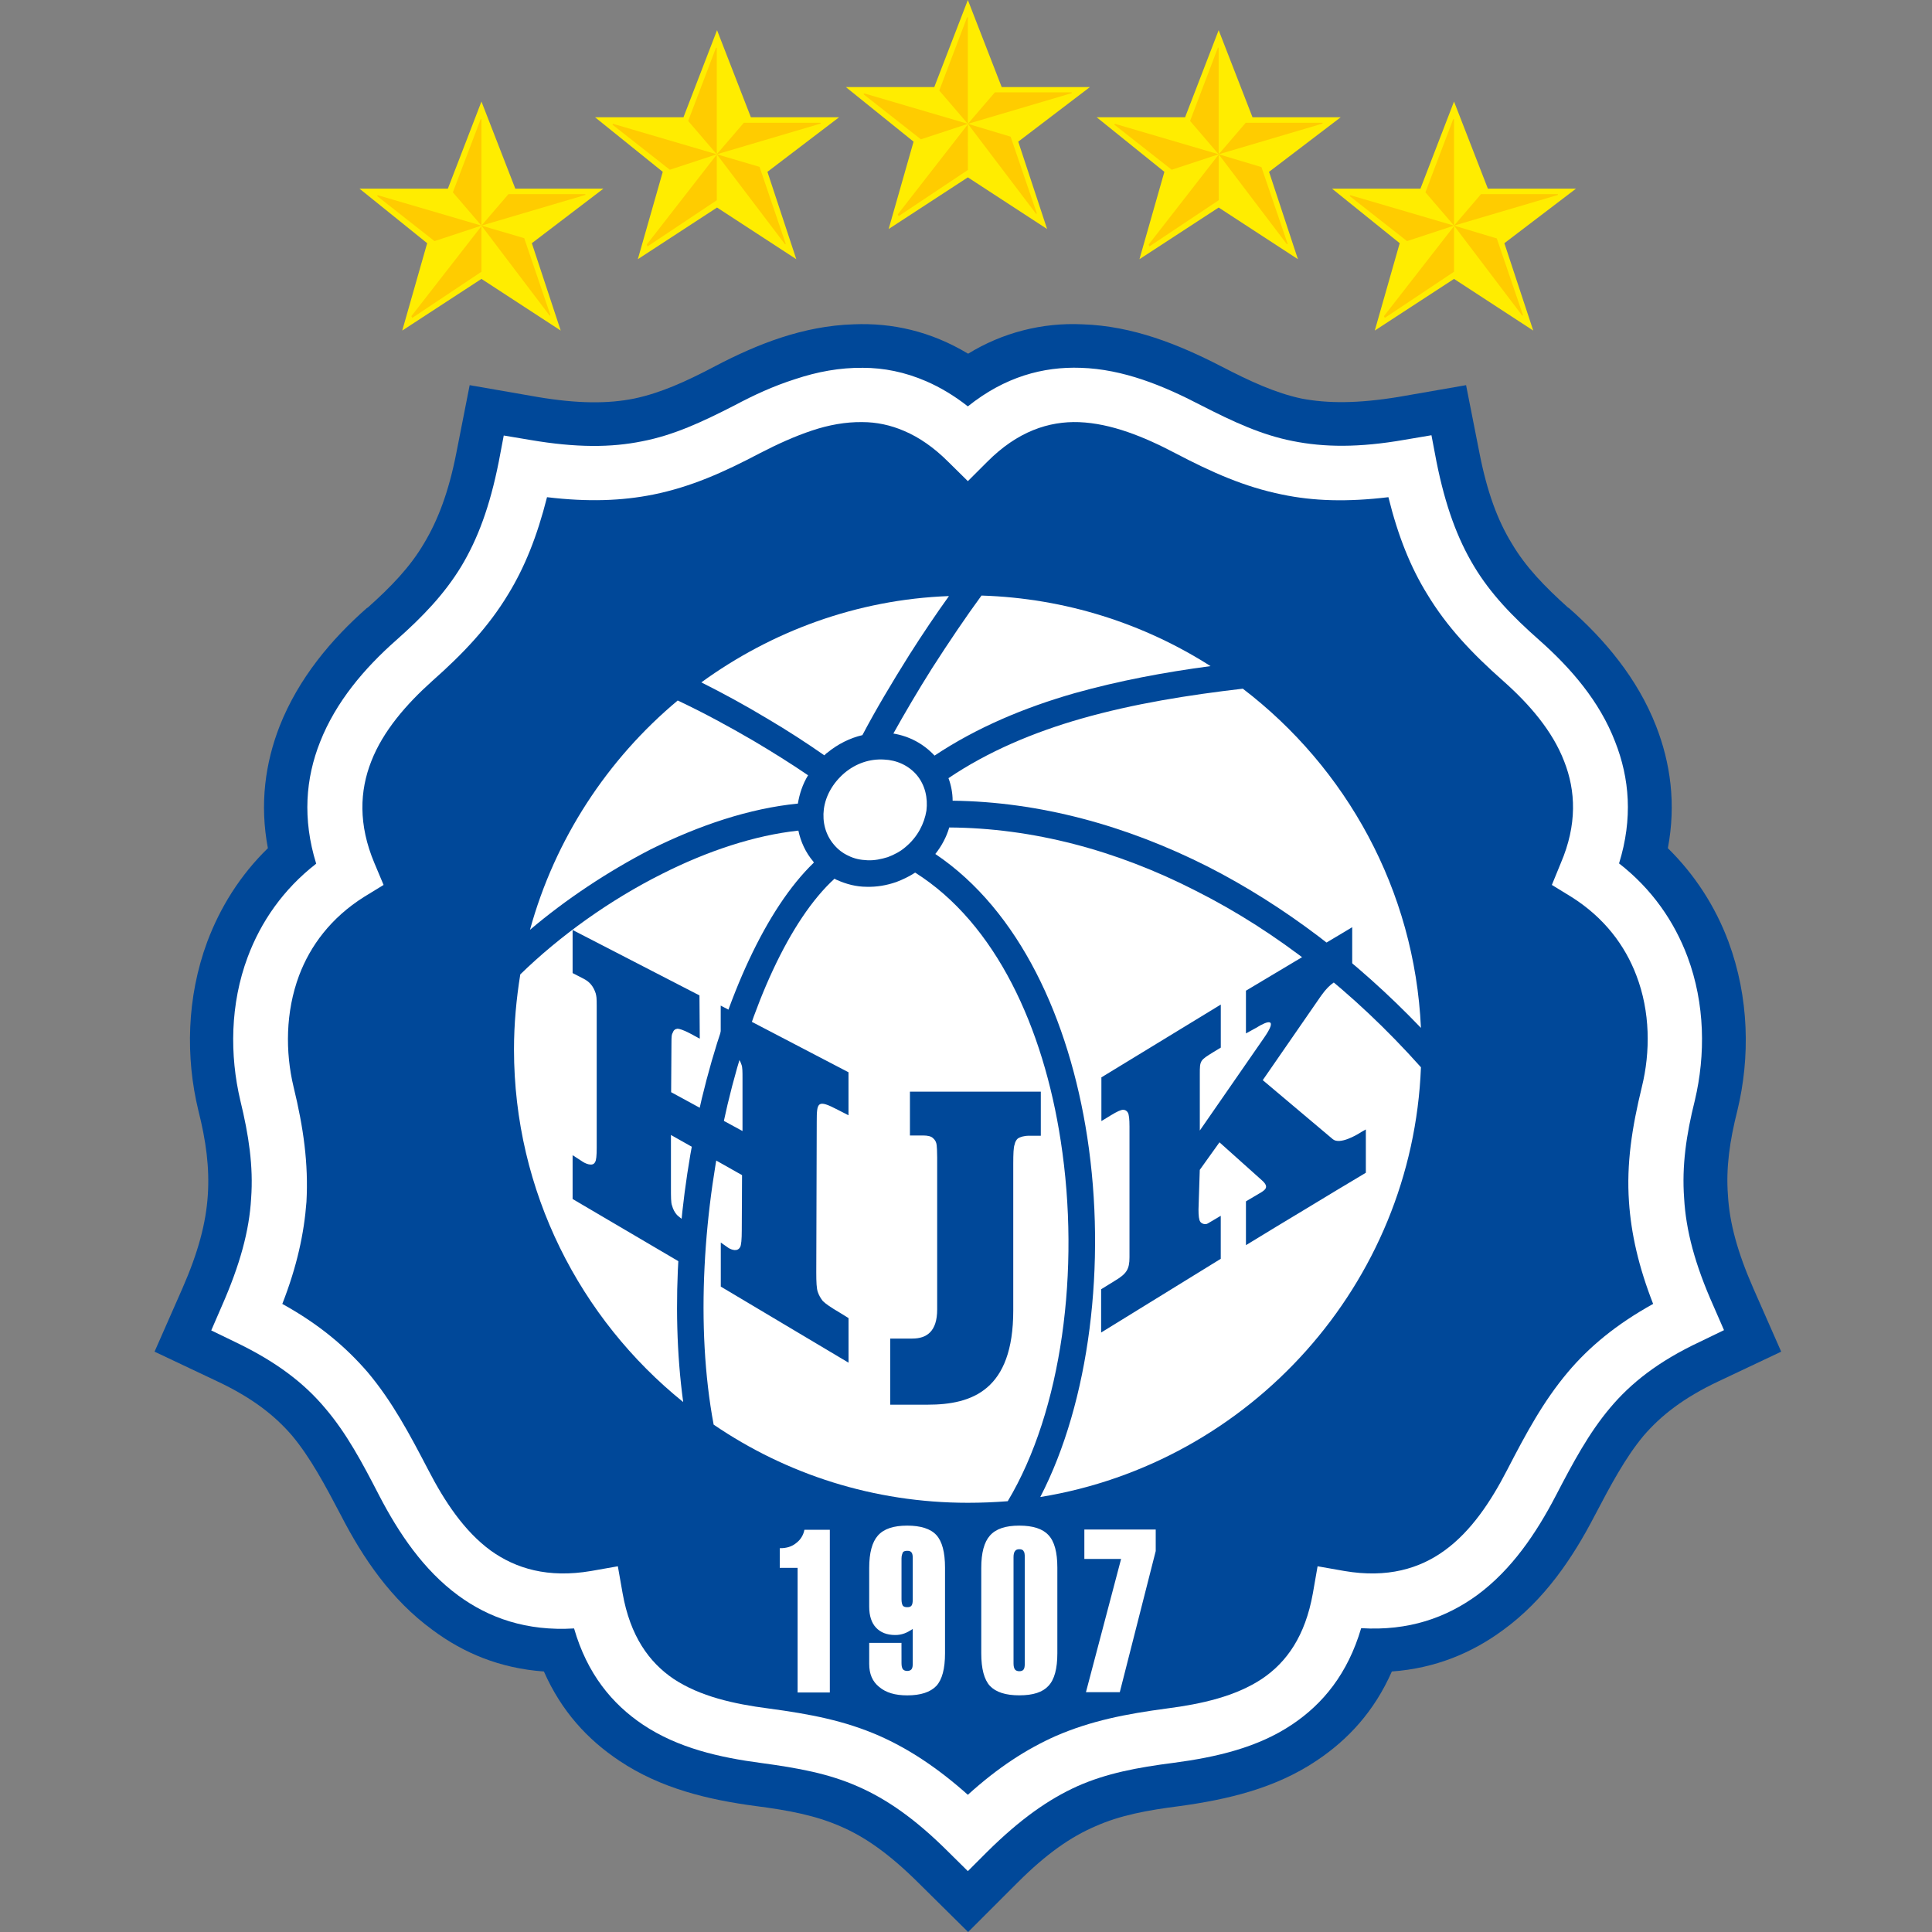 <?xml version="1.0" encoding="UTF-8"?>
<svg xmlns="http://www.w3.org/2000/svg" width="50" height="50" viewBox="0 0 50 50" fill="none">
  <rect x="0" y="0" width="50" height="50" fill="#808080" stroke="none"/>
  <path d="M26.332 48.724L25.055 50L23.765 48.724C23.005 47.97 22.38 47.535 21.748 47.264C21.11 46.985 20.411 46.85 19.562 46.741C18.333 46.578 17.098 46.286 16.025 45.566C15.21 45.023 14.531 44.29 14.076 43.258C12.942 43.176 11.998 42.782 11.197 42.185C10.124 41.404 9.391 40.318 8.828 39.225C8.407 38.423 8.033 37.724 7.565 37.161C7.117 36.638 6.533 36.176 5.609 35.742L4 34.981L4.72 33.345C5.134 32.401 5.331 31.647 5.378 30.934C5.426 30.215 5.331 29.522 5.134 28.741C4.801 27.37 4.828 25.815 5.365 24.369C5.698 23.486 6.207 22.658 6.933 21.951C6.716 20.804 6.865 19.745 7.239 18.787C7.728 17.552 8.577 16.54 9.507 15.725V15.733C10.125 15.183 10.614 14.674 10.973 14.063C11.333 13.465 11.612 12.732 11.809 11.727L12.155 9.968L13.913 10.274C14.959 10.45 15.74 10.45 16.412 10.315C17.091 10.172 17.743 9.88 18.503 9.479C19.59 8.909 20.778 8.434 22.095 8.393C23.086 8.352 24.084 8.57 25.055 9.154C25.941 8.609 26.97 8.344 28.009 8.393C29.319 8.434 30.508 8.916 31.601 9.479C32.361 9.873 33.013 10.172 33.685 10.315C34.364 10.444 35.138 10.444 36.184 10.274L37.942 9.968L38.289 11.727C38.486 12.732 38.757 13.465 39.124 14.063C39.484 14.674 39.972 15.176 40.59 15.733V15.725C41.521 16.54 42.376 17.552 42.858 18.787C43.232 19.745 43.381 20.804 43.164 21.951C43.858 22.632 44.393 23.458 44.732 24.369C45.269 25.815 45.296 27.37 44.963 28.741C44.766 29.522 44.664 30.221 44.719 30.934C44.76 31.647 44.963 32.401 45.377 33.345L46.097 34.981L44.488 35.742C43.565 36.176 42.981 36.638 42.532 37.161C42.064 37.724 41.691 38.423 41.27 39.225C40.699 40.325 39.973 41.404 38.9 42.185C38.099 42.776 37.148 43.176 36.021 43.258C35.566 44.29 34.887 45.023 34.072 45.566C33 46.286 31.764 46.571 30.535 46.741C29.686 46.849 28.987 46.979 28.349 47.264C27.717 47.535 27.085 47.97 26.332 48.724Z" fill="#004899"></path>
  <path d="M25.544 47.929L25.048 48.425L24.546 47.929C23.69 47.074 22.944 46.557 22.197 46.232C21.443 45.899 20.655 45.756 19.705 45.627C18.625 45.485 17.546 45.24 16.642 44.636C15.841 44.1 15.196 43.319 14.857 42.144C13.628 42.219 12.65 41.873 11.856 41.289C10.96 40.63 10.321 39.679 9.819 38.715C9.371 37.846 8.97 37.093 8.413 36.441C7.877 35.803 7.164 35.246 6.084 34.73L5.467 34.431L5.738 33.806C6.213 32.727 6.451 31.851 6.499 31.016C6.56 30.181 6.438 29.379 6.22 28.483C5.942 27.308 5.955 25.985 6.41 24.769C6.75 23.859 7.327 23.017 8.183 22.352C7.823 21.191 7.911 20.139 8.284 19.201C8.692 18.163 9.432 17.294 10.247 16.574C10.946 15.956 11.503 15.372 11.937 14.659C12.365 13.946 12.677 13.111 12.908 11.95L13.037 11.271L13.723 11.386C14.918 11.59 15.821 11.583 16.622 11.42C17.43 11.264 18.164 10.925 19.012 10.49C19.508 10.225 20.024 9.988 20.581 9.811C21.151 9.621 21.735 9.512 22.332 9.519C22.869 9.519 23.419 9.628 23.969 9.866C24.329 10.022 24.695 10.239 25.048 10.517C26.006 9.75 26.997 9.485 27.968 9.519C29.068 9.553 30.107 9.981 31.071 10.483C31.92 10.918 32.653 11.257 33.454 11.414C34.262 11.576 35.165 11.59 36.36 11.38L37.046 11.264L37.175 11.943C37.406 13.098 37.718 13.939 38.146 14.652C38.574 15.365 39.137 15.949 39.837 16.567C40.651 17.287 41.398 18.149 41.799 19.195C42.172 20.139 42.261 21.184 41.901 22.345C42.756 23.011 43.333 23.852 43.673 24.762C44.128 25.978 44.141 27.302 43.863 28.476C43.639 29.373 43.524 30.174 43.585 31.009C43.632 31.844 43.863 32.72 44.345 33.8L44.617 34.424L43.999 34.723C42.913 35.232 42.206 35.796 41.67 36.434C41.12 37.086 40.713 37.846 40.264 38.709C39.762 39.673 39.124 40.623 38.228 41.282C37.426 41.866 36.455 42.212 35.227 42.137C34.88 43.312 34.242 44.093 33.441 44.629C32.544 45.233 31.458 45.478 30.379 45.621C29.428 45.743 28.64 45.892 27.887 46.225C27.147 46.558 26.406 47.074 25.544 47.929Z" fill="white"></path>
  <path d="M25.048 46.449C25.843 45.729 26.576 45.261 27.323 44.928C28.233 44.534 29.129 44.358 30.202 44.215C31.098 44.099 31.974 43.903 32.66 43.448C33.298 43.02 33.78 42.341 33.977 41.234L34.099 40.535L34.792 40.657C35.905 40.847 36.74 40.596 37.385 40.127C38.078 39.625 38.587 38.851 39.001 38.05C39.49 37.106 39.931 36.278 40.577 35.51C41.126 34.859 41.826 34.275 42.783 33.745C42.403 32.774 42.213 31.919 42.158 31.104C42.09 30.119 42.233 29.189 42.491 28.13C42.715 27.22 42.709 26.181 42.349 25.244C42.056 24.47 41.52 23.75 40.671 23.214L40.162 22.902L40.393 22.338C40.821 21.34 40.78 20.464 40.481 19.704C40.176 18.909 39.572 18.217 38.906 17.626C38.091 16.906 37.446 16.221 36.937 15.379C36.509 14.686 36.184 13.885 35.932 12.867C34.866 12.995 33.99 12.968 33.182 12.799C32.211 12.602 31.369 12.228 30.412 11.726C29.611 11.305 28.762 10.958 27.927 10.925C27.146 10.897 26.331 11.162 25.544 11.957L25.048 12.452L24.546 11.957C24.166 11.576 23.785 11.318 23.405 11.155C23.045 10.999 22.679 10.924 22.319 10.924C21.884 10.917 21.443 10.999 21.015 11.142C20.567 11.291 20.119 11.495 19.671 11.726C18.72 12.228 17.878 12.602 16.907 12.799C16.099 12.961 15.223 12.995 14.157 12.867C13.899 13.885 13.58 14.679 13.152 15.379C12.643 16.221 11.998 16.906 11.184 17.626C10.518 18.224 9.914 18.916 9.608 19.704C9.309 20.464 9.269 21.34 9.69 22.338L9.927 22.902L9.418 23.214C8.569 23.75 8.033 24.47 7.741 25.244C7.388 26.188 7.381 27.227 7.598 28.13C7.856 29.189 7.985 30.119 7.931 31.104C7.87 31.919 7.686 32.774 7.306 33.745C8.264 34.275 8.949 34.859 9.513 35.51C10.158 36.278 10.599 37.113 11.088 38.05C11.502 38.851 12.012 39.625 12.697 40.127C13.349 40.596 14.184 40.847 15.298 40.657L15.99 40.535L16.113 41.234C16.309 42.341 16.798 43.02 17.43 43.448C18.116 43.903 18.991 44.099 19.888 44.215C20.954 44.358 21.857 44.527 22.767 44.928C23.513 45.261 24.247 45.736 25.048 46.449Z" fill="#004899"></path>
  <path d="M21.85 20.009C21.552 20.267 21.368 20.593 21.321 20.94C21.28 21.272 21.361 21.598 21.579 21.856C21.687 21.985 21.81 22.08 21.959 22.148C22.108 22.223 22.271 22.257 22.455 22.264C22.631 22.271 22.801 22.236 22.977 22.182C23.14 22.121 23.31 22.033 23.446 21.911C23.752 21.653 23.921 21.313 23.976 20.98C24.016 20.648 23.942 20.322 23.731 20.064C23.514 19.806 23.202 19.67 22.876 19.657C22.516 19.636 22.156 19.751 21.85 20.009ZM18.15 17.66C19.963 16.343 22.169 15.515 24.559 15.426C24.227 15.888 23.874 16.411 23.534 16.947C23.086 17.66 22.658 18.38 22.319 19.025C22 19.099 21.681 19.256 21.402 19.487C21.375 19.499 21.361 19.527 21.334 19.548C20.886 19.235 20.377 18.903 19.834 18.584C19.291 18.258 18.72 17.945 18.15 17.66ZM13.716 24.063C14.361 21.714 15.719 19.649 17.539 18.129C18.218 18.448 18.876 18.808 19.494 19.168C19.997 19.466 20.486 19.772 20.913 20.064C20.771 20.295 20.689 20.553 20.649 20.797C19.399 20.919 18.089 21.36 16.833 21.985C15.719 22.562 14.646 23.275 13.716 24.063ZM17.681 36.285C15.013 34.132 13.302 30.832 13.302 27.159C13.302 26.5 13.363 25.849 13.465 25.217C14.483 24.226 15.774 23.296 17.145 22.61C18.306 22.026 19.521 21.619 20.662 21.496C20.723 21.788 20.852 22.067 21.049 22.298C21.049 22.305 21.057 22.31 21.062 22.325C19.826 23.513 18.794 25.808 18.163 28.429C17.565 30.948 17.341 33.8 17.681 36.285L17.681 36.285Z" fill="white"></path>
  <path d="M26.08 38.851C25.741 38.878 25.395 38.892 25.048 38.892C22.611 38.892 20.35 38.152 18.469 36.869C17.994 34.336 18.197 31.267 18.829 28.585C19.44 26.018 20.438 23.798 21.599 22.739C21.612 22.747 21.633 22.766 21.66 22.773C21.898 22.881 22.163 22.95 22.427 22.95C22.685 22.957 22.937 22.916 23.195 22.827C23.358 22.766 23.527 22.685 23.684 22.583C25.775 23.9 27.004 26.596 27.452 29.529C27.968 32.869 27.479 36.516 26.08 38.851Z" fill="white"></path>
  <path d="M36.774 27.621C36.557 33.229 32.361 37.86 26.922 38.743C28.199 36.278 28.64 32.7 28.138 29.427C27.669 26.378 26.386 23.567 24.206 22.101C24.369 21.897 24.498 21.653 24.566 21.415C26.719 21.428 28.891 21.999 30.956 23.058C33.047 24.111 35.029 25.665 36.774 27.621Z" fill="white"></path>
  <path d="M32.164 17.823C34.839 19.867 36.611 23.031 36.774 26.602C35.09 24.844 33.223 23.432 31.268 22.433C29.136 21.354 26.895 20.75 24.654 20.722C24.654 20.526 24.614 20.315 24.546 20.139C25.571 19.446 26.753 18.95 27.988 18.597C29.346 18.21 30.765 17.986 32.164 17.823ZM25.401 15.413C27.574 15.481 29.604 16.139 31.329 17.239C30.141 17.396 28.952 17.619 27.812 17.939C26.508 18.312 25.279 18.828 24.186 19.555C23.894 19.242 23.527 19.052 23.12 18.984C23.419 18.448 23.758 17.871 24.118 17.3C24.553 16.621 25.008 15.949 25.401 15.413Z" fill="white"></path>
  <path d="M23.555 28.252H26.936V29.393H26.637C26.494 29.393 26.4 29.427 26.345 29.461C26.305 29.495 26.271 29.549 26.257 29.624C26.23 29.692 26.223 29.862 26.223 30.12V33.915C26.223 35.979 25.157 36.353 24.01 36.353H23.039V34.642H23.609C23.989 34.642 24.254 34.452 24.254 33.888V29.95C24.254 29.794 24.246 29.685 24.241 29.638C24.238 29.601 24.227 29.565 24.21 29.532C24.192 29.5 24.168 29.471 24.139 29.448C24.092 29.407 24.01 29.386 23.881 29.386H23.549V28.253L23.555 28.252ZM14.823 24.07L18.102 25.761L18.11 26.881L17.845 26.738C17.689 26.657 17.581 26.623 17.533 26.623C17.472 26.63 17.431 26.663 17.411 26.725C17.384 26.772 17.377 26.799 17.377 27.017L17.369 28.266L19.216 29.271V27.906C19.216 27.743 19.216 27.614 19.189 27.553C19.128 27.363 19.06 27.356 18.87 27.254L18.652 27.146V26.025L21.959 27.75V28.863L21.681 28.721C21.158 28.449 21.137 28.517 21.137 29.033L21.125 32.93C21.125 33.175 21.132 33.351 21.166 33.44C21.193 33.521 21.24 33.603 21.295 33.671C21.363 33.739 21.498 33.834 21.729 33.969L21.96 34.112V35.266L18.654 33.297V32.157L18.857 32.299C18.939 32.347 19.088 32.401 19.156 32.272C19.183 32.225 19.197 32.075 19.197 31.838L19.204 30.412L17.364 29.373V30.738C17.364 30.975 17.364 31.131 17.392 31.199C17.419 31.301 17.466 31.383 17.521 31.444C17.589 31.505 17.684 31.586 17.867 31.688L18.098 31.817V32.958L14.819 31.03V29.896L15.049 30.045C15.131 30.106 15.341 30.208 15.402 30.072C15.43 30.032 15.443 29.909 15.443 29.699V26.046C15.443 25.808 15.436 25.788 15.416 25.706C15.355 25.523 15.26 25.408 15.097 25.326L14.819 25.183V24.07L14.823 24.07ZM28.498 27.886L31.594 25.998V27.112L31.404 27.227C31.241 27.329 31.146 27.384 31.098 27.458C31.051 27.533 31.051 27.621 31.051 27.791V29.258L32.721 26.847C33.067 26.345 32.83 26.399 32.504 26.603L32.245 26.745V25.639L34.995 23.996V25.109C34.962 25.123 34.932 25.144 34.907 25.17C34.574 25.415 34.452 25.401 34.187 25.774L32.68 27.954L34.493 29.482C34.669 29.631 35.104 29.38 35.226 29.299L35.348 29.23V30.351C34.839 30.656 34.323 30.962 33.814 31.274C33.305 31.58 32.755 31.912 32.245 32.225V31.091L32.578 30.894C32.761 30.792 32.85 30.718 32.66 30.548L31.56 29.563L31.05 30.276L31.017 31.301C31.017 31.464 31.029 31.573 31.064 31.62C31.091 31.661 31.186 31.709 31.261 31.661L31.593 31.465V32.578L28.497 34.486V33.366L28.85 33.148C29.156 32.965 29.231 32.85 29.231 32.537V29.156C29.231 28.966 29.218 28.844 29.19 28.796C29.178 28.773 29.161 28.755 29.139 28.741C29.118 28.728 29.093 28.721 29.068 28.721C29.007 28.721 28.905 28.769 28.749 28.864C28.667 28.912 28.586 28.966 28.504 29.013V27.886L28.498 27.886Z" fill="#004899"></path>
  <path d="M28.104 43.794L29.014 40.345H28.063V39.584H29.91V40.141L28.98 43.794H28.104ZM20.642 43.794V40.576H20.18V40.067H20.193C20.356 40.067 20.492 40.026 20.6 39.938C20.715 39.854 20.792 39.73 20.818 39.591H21.476V43.801H20.642L20.642 43.794ZM25.395 40.576C25.395 40.189 25.469 39.91 25.619 39.741C25.775 39.564 26.026 39.483 26.379 39.483C26.732 39.483 26.983 39.564 27.133 39.727C27.289 39.89 27.364 40.175 27.364 40.569V42.789C27.364 43.183 27.289 43.468 27.133 43.631C26.983 43.794 26.739 43.875 26.379 43.875C26.026 43.875 25.775 43.794 25.619 43.631C25.469 43.468 25.395 43.183 25.395 42.789V40.576ZM26.23 40.297V43.047C26.23 43.122 26.243 43.169 26.264 43.203C26.291 43.237 26.332 43.251 26.379 43.251C26.427 43.251 26.467 43.238 26.488 43.21C26.515 43.176 26.521 43.122 26.521 43.047V40.297C26.521 40.223 26.514 40.168 26.488 40.141C26.475 40.107 26.427 40.094 26.379 40.094C26.332 40.094 26.291 40.107 26.27 40.141C26.243 40.168 26.23 40.23 26.23 40.297ZM23.331 43.041C23.331 43.115 23.343 43.163 23.364 43.197C23.392 43.231 23.432 43.244 23.48 43.244C23.527 43.244 23.561 43.231 23.588 43.203C23.616 43.17 23.622 43.115 23.622 43.041V42.158C23.548 42.205 23.48 42.246 23.405 42.273C23.329 42.301 23.248 42.315 23.167 42.314C22.95 42.314 22.787 42.246 22.672 42.124C22.556 42.002 22.495 41.818 22.495 41.581V40.576C22.495 40.189 22.57 39.91 22.719 39.741C22.875 39.564 23.127 39.483 23.48 39.483C23.826 39.483 24.084 39.564 24.233 39.727C24.383 39.89 24.457 40.175 24.457 40.569V42.789C24.457 43.183 24.383 43.468 24.233 43.631C24.077 43.794 23.826 43.876 23.48 43.876C23.167 43.876 22.93 43.807 22.753 43.658C22.576 43.516 22.495 43.319 22.495 43.061V42.517H23.33L23.331 43.041ZM23.622 41.384V40.331C23.622 40.257 23.615 40.209 23.589 40.175C23.561 40.142 23.527 40.135 23.48 40.135C23.433 40.135 23.392 40.142 23.365 40.175C23.352 40.209 23.331 40.257 23.331 40.331V41.391C23.331 41.465 23.344 41.52 23.365 41.554C23.392 41.587 23.433 41.594 23.48 41.594C23.528 41.594 23.562 41.587 23.589 41.554C23.616 41.52 23.622 41.459 23.622 41.384Z" fill="white"></path>
  <path d="M13.336 4.882H15.617L13.764 6.294L14.511 8.555L12.46 7.218L10.41 8.555L11.055 6.294L9.303 4.882H11.591L12.46 2.628L13.336 4.882Z" fill="#FFED00"></path>
  <path d="M12.46 5.839L9.778 5.052L9.758 5.072L11.245 6.24L12.46 5.839ZM12.46 5.852L10.647 8.181L10.668 8.228L12.46 7.033L12.46 5.852ZM12.46 5.839V3.083H12.44L11.72 4.977L12.46 5.839ZM12.46 5.839L15.149 5.045V5.024H13.159L12.46 5.839ZM12.46 5.839L14.225 8.168L14.246 8.16L13.567 6.164L12.46 5.839Z" fill="#FFCC00"></path>
  <path d="M19.433 3.035H21.715L19.861 4.447L20.608 6.708L18.557 5.371L16.507 6.708L17.152 4.447L15.4 3.035H17.688L18.557 0.781L19.433 3.035Z" fill="#FFED00"></path>
  <path d="M18.55 3.993L15.868 3.205L15.848 3.225L17.335 4.393L18.55 3.993ZM18.55 4L16.738 6.329L16.758 6.377L18.551 5.182L18.55 4ZM18.55 3.993V1.236H18.53L17.81 3.13L18.55 3.993ZM18.55 3.993L21.239 3.198V3.178H19.25L18.55 3.993ZM18.55 3.993L20.316 6.321L20.336 6.314L19.657 4.318L18.55 3.993Z" fill="#FFCC00"></path>
  <path d="M25.924 2.254H28.206L26.352 3.666L27.099 5.927L25.048 4.59L22.998 5.927L23.643 3.666L21.891 2.254H24.179L25.048 0L25.924 2.254Z" fill="#FFED00"></path>
  <path d="M25.048 3.205L22.366 2.417L22.346 2.438L23.833 3.606L25.048 3.205ZM25.048 3.218L23.235 5.547L23.256 5.594L25.049 4.399L25.048 3.218ZM25.048 3.205V0.448H25.028L24.308 2.343L25.048 3.205ZM25.048 3.205L27.737 2.41V2.39H25.748L25.048 3.205ZM25.048 3.205L26.814 5.534L26.834 5.526L26.155 3.537L25.048 3.205Z" fill="#FFCC00"></path>
  <path d="M32.415 3.035H34.697L32.843 4.447L33.59 6.708L31.539 5.371L29.489 6.708L30.134 4.447L28.382 3.035H30.67L31.539 0.781L32.415 3.035Z" fill="#FFED00"></path>
  <path d="M31.539 3.993L28.857 3.205L28.837 3.225L30.324 4.393L31.539 3.993ZM31.539 4L29.727 6.329L29.747 6.377L31.54 5.182L31.539 4ZM31.539 3.993V1.236H31.519L30.799 3.13L31.539 3.993ZM31.539 3.993L34.228 3.198V3.178H32.239L31.539 3.993ZM31.539 3.993L33.305 6.321L33.325 6.314L32.646 4.324L31.539 3.993Z" fill="#FFCC00"></path>
  <path d="M38.506 4.882H40.787L38.933 6.294L39.68 8.555L37.63 7.218L35.579 8.555L36.224 6.294L34.472 4.882H36.761L37.63 2.628L38.506 4.882Z" fill="#FFED00"></path>
  <path d="M37.63 5.839L34.948 5.052L34.927 5.072L36.414 6.24L37.63 5.839ZM37.63 5.852L35.817 8.181L35.837 8.228L37.63 7.033L37.63 5.852ZM37.63 5.839V3.083H37.609L36.89 4.977L37.63 5.839ZM37.63 5.839L40.319 5.045V5.024H38.329L37.63 5.839ZM37.63 5.839L39.395 8.168L39.416 8.16L38.737 6.171L37.63 5.839Z" fill="#FFCC00"></path>
</svg>